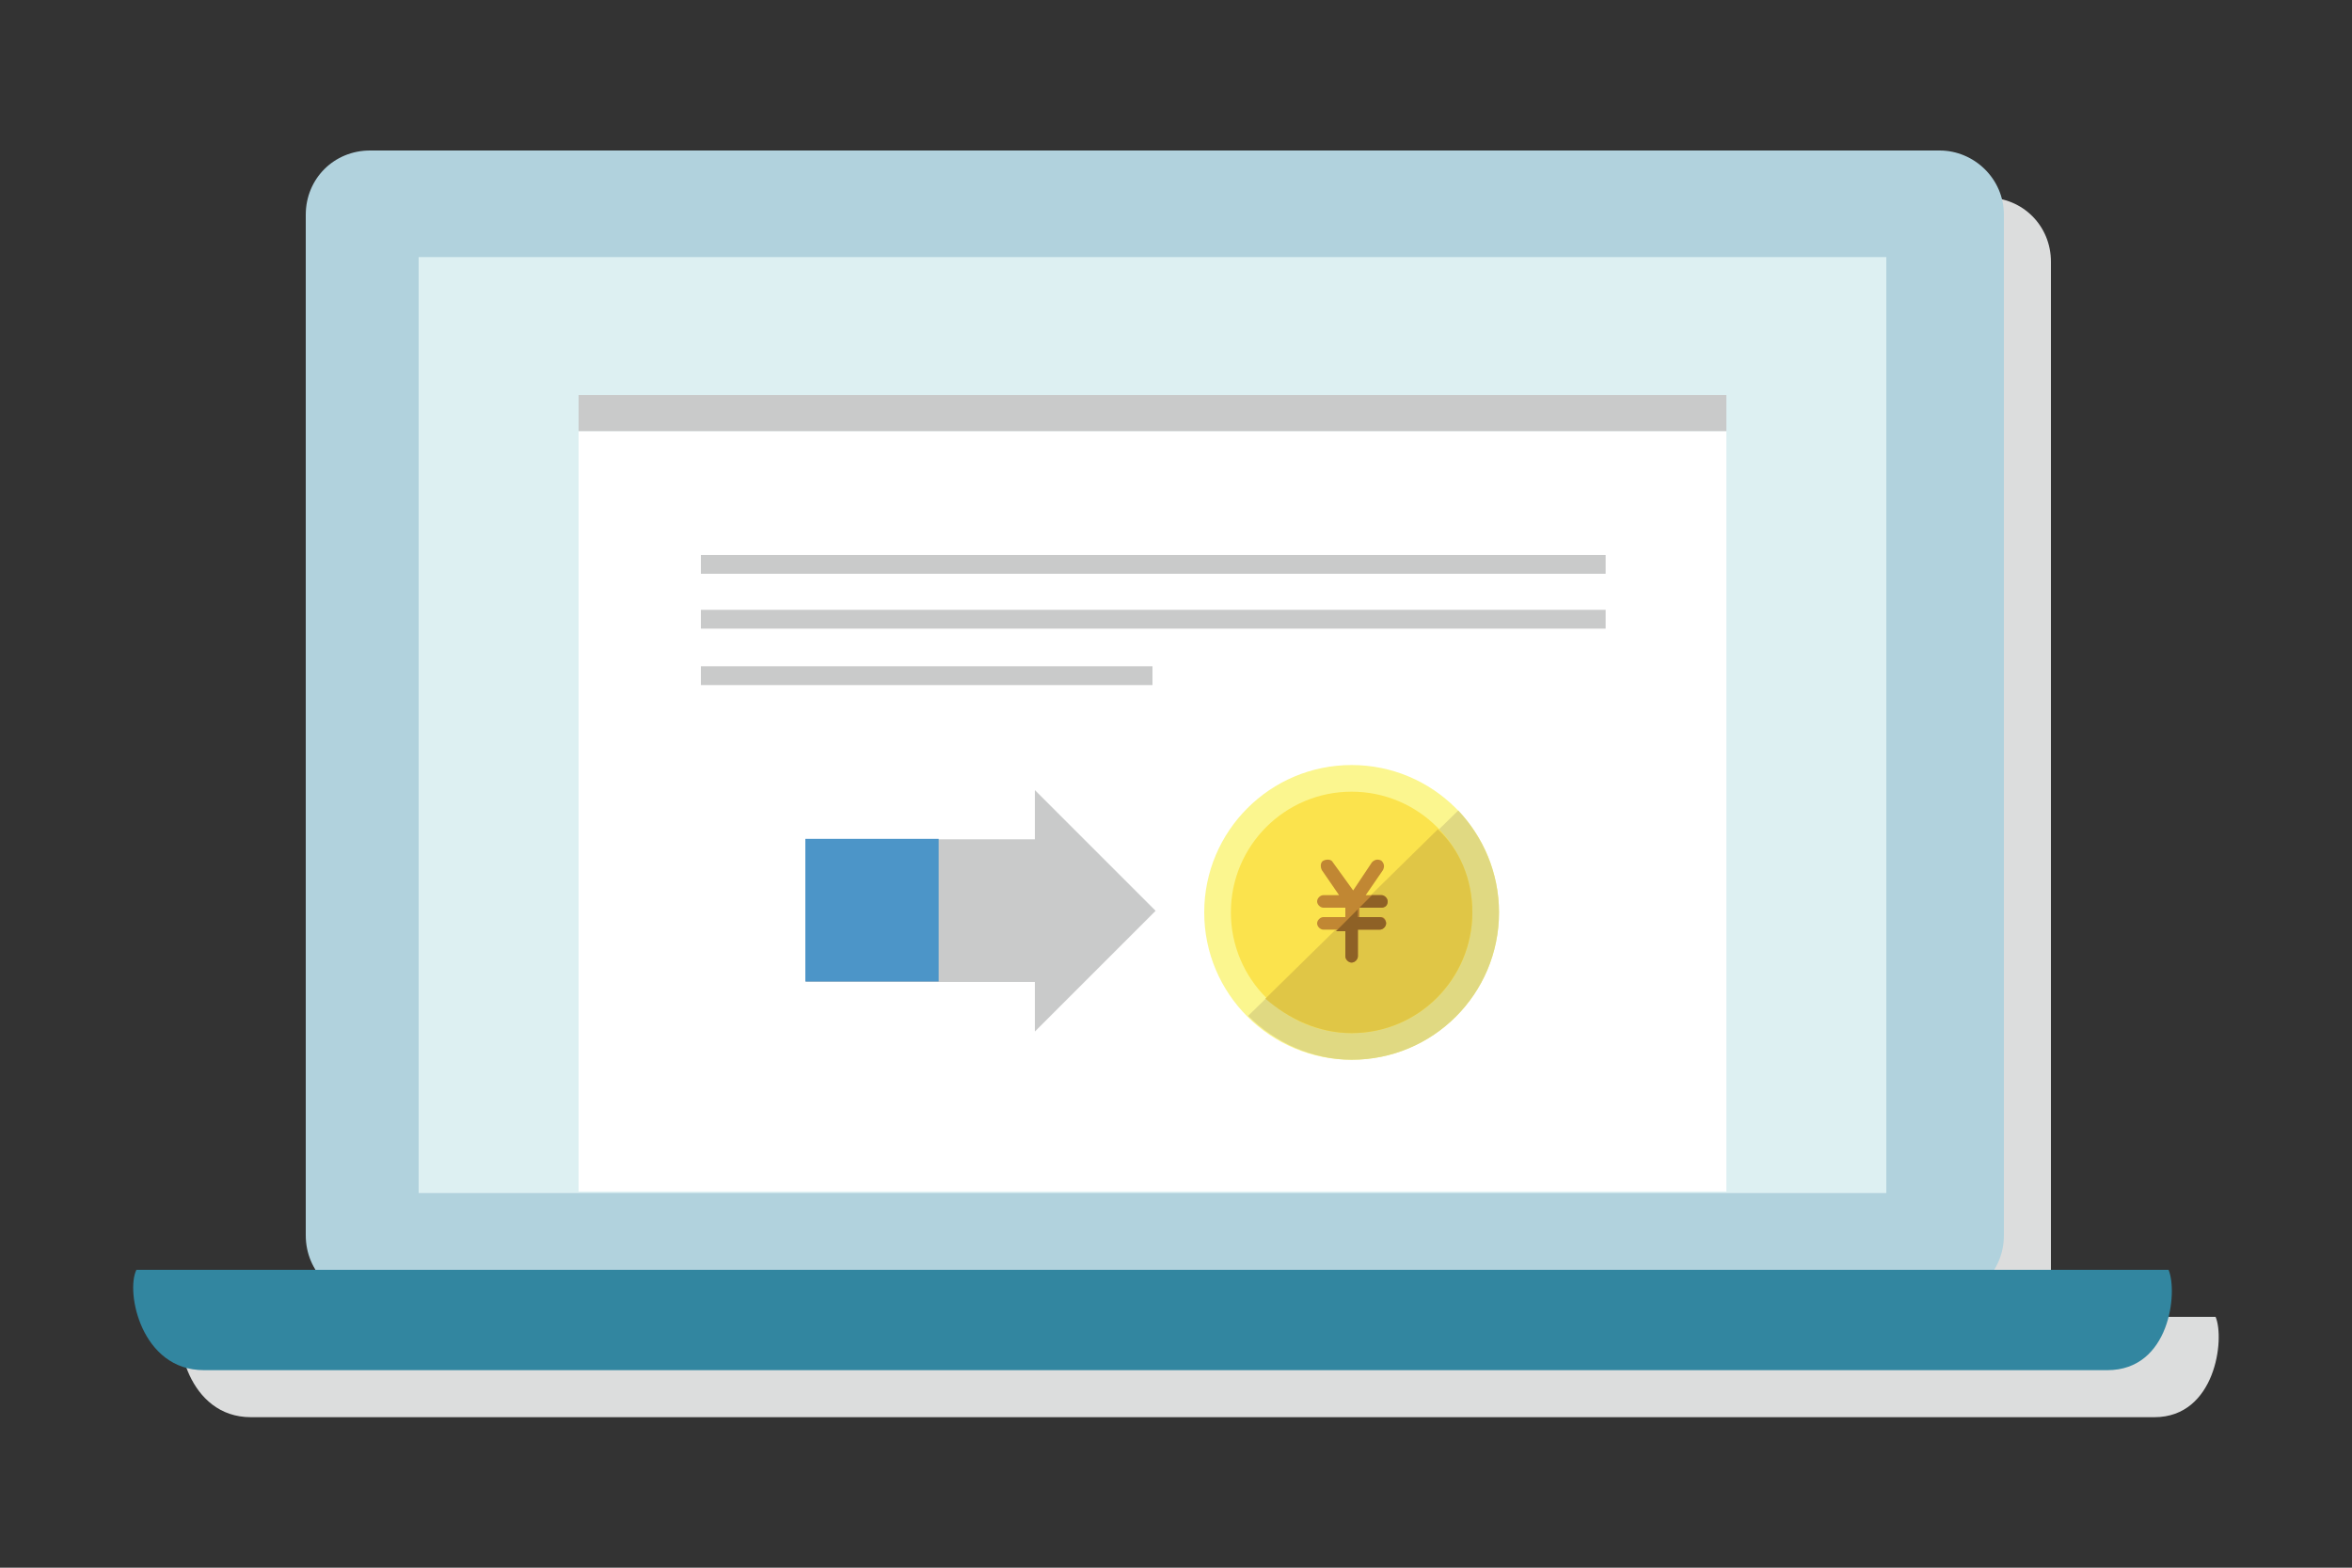 <?xml version="1.0" encoding="utf-8"?>
<!-- Generator: Adobe Illustrator 21.1.0, SVG Export Plug-In . SVG Version: 6.00 Build 0)  -->
<svg version="1.1" xmlns="http://www.w3.org/2000/svg" xmlns:xlink="http://www.w3.org/1999/xlink" x="0px" y="0px" width="150px"
	 height="100px" viewBox="0 0 150 100" style="enable-background:new 0 0 150 100;" xml:space="preserve">
<rect x="0" y="0" width="150" height="100" fill="#333333" stroke="none"/>
<style type="text/css">
	.st0{display:none;}
	.st1{display:inline;fill:#EEF4FF;}
	.st2{fill-rule:evenodd;clip-rule:evenodd;fill:#DCDDDD;}
	.st3{fill:#DCDDDD;}
	.st4{fill:#B1D2DD;}
	.st5{fill:#3286A0;}
	.st6{fill:#287284;}
	.st7{fill:#DDF0F2;}
	.st8{fill:#FFFFFF;}
	.st9{fill:#C9CACA;}
	.st10{fill-rule:evenodd;clip-rule:evenodd;fill:#C9CACA;}
	.st11{fill-rule:evenodd;clip-rule:evenodd;fill:#EFAA30;}
	.st12{fill-rule:evenodd;clip-rule:evenodd;fill:#FFFFFF;}
	.st13{fill:#000009;}
	.st14{fill:#666666;}
	.st15{fill:#888888;}
	.st16{fill:#ADADAD;}
	.st17{fill:#BFBFBF;}
	.st18{fill:#DADADA;}
	.st19{fill:#E5E5E5;}
	.st20{fill:#EEEEEE;}
	.st21{fill:#F5F5F5;}
	.st22{fill:#0058A0;}
	.st23{fill:#2D96CD;}
	.st24{fill:#C2E4FE;}
	.st25{fill:#D2E2F0;}
	.st26{fill:#EBF4FE;}
	.st27{fill:#E3E5E9;}
	.st28{fill:#F1F2F4;}
	.st29{fill:#7890A4;}
	.st30{fill:#FFAA03;}
	.st31{fill:#FCF87F;}
	.st32{fill:#81D956;}
	.st33{fill:#81D2A6;}
	.st34{fill:#FFE402;}
	.st35{fill:#B6D957;}
	.st36{fill:#F7FEEA;}
	.st37{fill:#FBF8E7;}
	.st38{fill:#FF1918;}
	.st39{fill:#F85051;}
	.st40{fill:#F06D6D;}
	.st41{fill:#FEBBBB;}
	.st42{fill:#FEEEEE;}
	.st43{fill:#ECF8E5;}
	.st44{fill:#DFEBD8;}
	.st45{fill:#FFF2D9;}
	.st46{fill:#EFE3CC;}
	.st47{fill:#E6DAC3;}
	.st48{fill-rule:evenodd;clip-rule:evenodd;fill:#E5E5E1;}
	.st49{fill-rule:evenodd;clip-rule:evenodd;fill:#EFEFEF;}
	.st50{opacity:0.5;fill-rule:evenodd;clip-rule:evenodd;fill:#E2E2DE;}
	.st51{fill-rule:evenodd;clip-rule:evenodd;fill:#F4F4F4;}
	.st52{fill-rule:evenodd;clip-rule:evenodd;fill:#B8BFC1;}
	.st53{fill-rule:evenodd;clip-rule:evenodd;fill:#F26A46;}
	.st54{fill-rule:evenodd;clip-rule:evenodd;fill:#70B8C4;}
	.st55{fill-rule:evenodd;clip-rule:evenodd;fill:#F4F4ED;}
	.st56{opacity:0.5;fill:#E2E2DE;}
	.st57{fill:#E2E2DE;}
	.st58{fill-rule:evenodd;clip-rule:evenodd;fill:#4AAECC;}
	.st59{fill-rule:evenodd;clip-rule:evenodd;fill:#3286A0;}
	.st60{fill:#EAEAE5;}
	.st61{fill-rule:evenodd;clip-rule:evenodd;fill:#4C95C8;}
	.st62{fill:#FBF68F;}
	.st63{fill:none;}
	.st64{fill:#E0D982;}
	.st65{fill:#FBE34D;}
	.st66{fill:#E0C646;}
	.st67{fill:#C18733;}
	.st68{fill:#8E6126;}
	.st69{fill:#F26A46;}
	.st70{fill:#21599B;}
	.st71{fill:#DFE9EA;}
	.st72{fill:#C1CED6;}
	.st73{fill:#F4F4F4;}
	.st74{fill:#4EA97D;}
	.st75{fill:#EADEBF;}
	.st76{fill:#E3D7B6;}
	.st77{fill:#4D937A;}
	.st78{fill:#4CA27A;}
	.st79{fill-rule:evenodd;clip-rule:evenodd;fill:#48C6CC;}
	.st80{fill-rule:evenodd;clip-rule:evenodd;fill:#2BADAD;}
	.st81{fill:#0058A1;}
	.st82{clip-path:url(#SVGID_2_);fill:url(#SVGID_3_);}
	.st83{fill-rule:evenodd;clip-rule:evenodd;fill:#FBDEA8;}
	.st84{fill-rule:evenodd;clip-rule:evenodd;fill:#666666;}
	.st85{fill:#70B8C4;}
	.st86{opacity:0.5;fill:#FFFFFF;}
</style>
<g id="bg" class="st0">
	<rect x="-691.4" y="-258" class="st1" width="1025.9" height="611.1"/>
</g>
<g id="icon_design">
	<path class="st2" d="M141.3,84h-11.2c0.4-0.6,0.7-1.4,0.7-2.2V16.7c0-2.3-1.8-4.1-4.1-4.1H26.6c-2.3,0-4.1,1.8-4.1,4.1v65.1
		c0,0.8,0.2,1.6,0.7,2.2H11.7C11,85.4,12,90.4,16,90.4h121.4C141.3,90.4,141.9,85.4,141.3,84z"/>
	<path class="st4" d="M123.7,9.6H23.6c-2.3,0-4.1,1.8-4.1,4.1v65.1c0,2.3,1.8,4.1,4.1,4.1h100.1c2.3,0,4.1-1.8,4.1-4.1V13.7
		C127.8,11.4,125.9,9.6,123.7,9.6z"/>
	<path class="st5" d="M138.3,81c0.6,1.4,0.1,6.4-3.9,6.4H13c-4,0-5-5-4.3-6.4H138.3z"/>
	<rect x="26.7" y="16.4" class="st7" width="93.6" height="59.7"/>
	<g>
		<g>
			<rect x="36.9" y="27.5" class="st8" width="73.2" height="48.5"/>
			<rect x="36.9" y="25.2" class="st9" width="73.2" height="2.3"/>
		</g>
		<g>
			<g>
				
					<rect x="55.3" y="49.7" transform="matrix(6.123234e-17 -1 1 6.123234e-17 1.69 117.938)" class="st10" width="9.1" height="16.9"/>
				
					<rect x="51.1" y="53.9" transform="matrix(6.123234e-17 -1 1 6.123234e-17 -2.539 113.709)" class="st61" width="9.1" height="8.5"/>
				<polygon class="st10" points="73.7,58.1 66,50.4 66,65.8 				"/>
			</g>
			<g>
				<circle class="st62" cx="86.2" cy="58.2" r="9.4"/>
				<g>
					<path class="st63" d="M79.6,64.8L93,51.6c-1.7-1.8-4.1-2.9-6.8-2.9c-5.2,0-9.4,4.2-9.4,9.4C76.8,60.8,77.9,63.1,79.6,64.8z"/>
					<path class="st64" d="M86.2,67.6c5.2,0,9.4-4.2,9.4-9.4c0-2.5-1-4.8-2.6-6.5L79.6,64.8C81.3,66.5,83.7,67.6,86.2,67.6z"/>
				</g>
				<circle class="st65" cx="86.2" cy="58.2" r="7.7"/>
				<g>
					<path class="st66" d="M86.2,65.9c4.3,0,7.7-3.5,7.7-7.7c0-2.1-0.8-4-2.2-5.3l-11,10.8C82.2,65,84.1,65.9,86.2,65.9z"/>
				</g>
				<g>
					<path class="st67" d="M88.1,58.5h-1.4v-0.6h1.4c0.2,0,0.4-0.2,0.4-0.4s-0.2-0.4-0.4-0.4h-1l1.1-1.6c0.1-0.2,0.1-0.4-0.1-0.6
						c-0.2-0.1-0.4-0.1-0.6,0.1l-1.2,1.8L85,55c-0.1-0.2-0.4-0.2-0.6-0.1c-0.2,0.1-0.2,0.4-0.1,0.6l1.1,1.6h-1
						c-0.2,0-0.4,0.2-0.4,0.4s0.2,0.4,0.4,0.4h1.4v0.6h-1.4c-0.2,0-0.4,0.2-0.4,0.4s0.2,0.4,0.4,0.4h1.4V61c0,0.2,0.2,0.4,0.4,0.4
						c0.2,0,0.4-0.2,0.4-0.4v-1.7h1.4c0.2,0,0.4-0.2,0.4-0.4S88.3,58.5,88.1,58.5z"/>
					<g>
						<path class="st68" d="M88.5,57.5c0-0.2-0.2-0.4-0.4-0.4h-0.6l-0.8,0.8h1.4C88.3,57.9,88.5,57.8,88.5,57.5z"/>
						<path class="st68" d="M85.8,61c0,0.2,0.2,0.4,0.4,0.4c0.2,0,0.4-0.2,0.4-0.4v-1.7h1.4c0.2,0,0.4-0.2,0.4-0.4
							c0-0.2-0.2-0.4-0.4-0.4h-1.4V58l-1.4,1.4h0.6V61z"/>
					</g>
				</g>
			</g>
		</g>
		<g>
			<g>
				<path class="st10" d="M44.7,35.4v1.2h57.7v-1.2H44.7z M44.7,40.1h57.7v-1.2H44.7V40.1z M44.7,43.7h28.8v-1.2H44.7V43.7z"/>
			</g>
		</g>
	</g>
</g>
<g id="box_x5F_150_x5F_100">
	<rect y="0" class="st63" width="150" height="100"/>
</g>
</svg>
